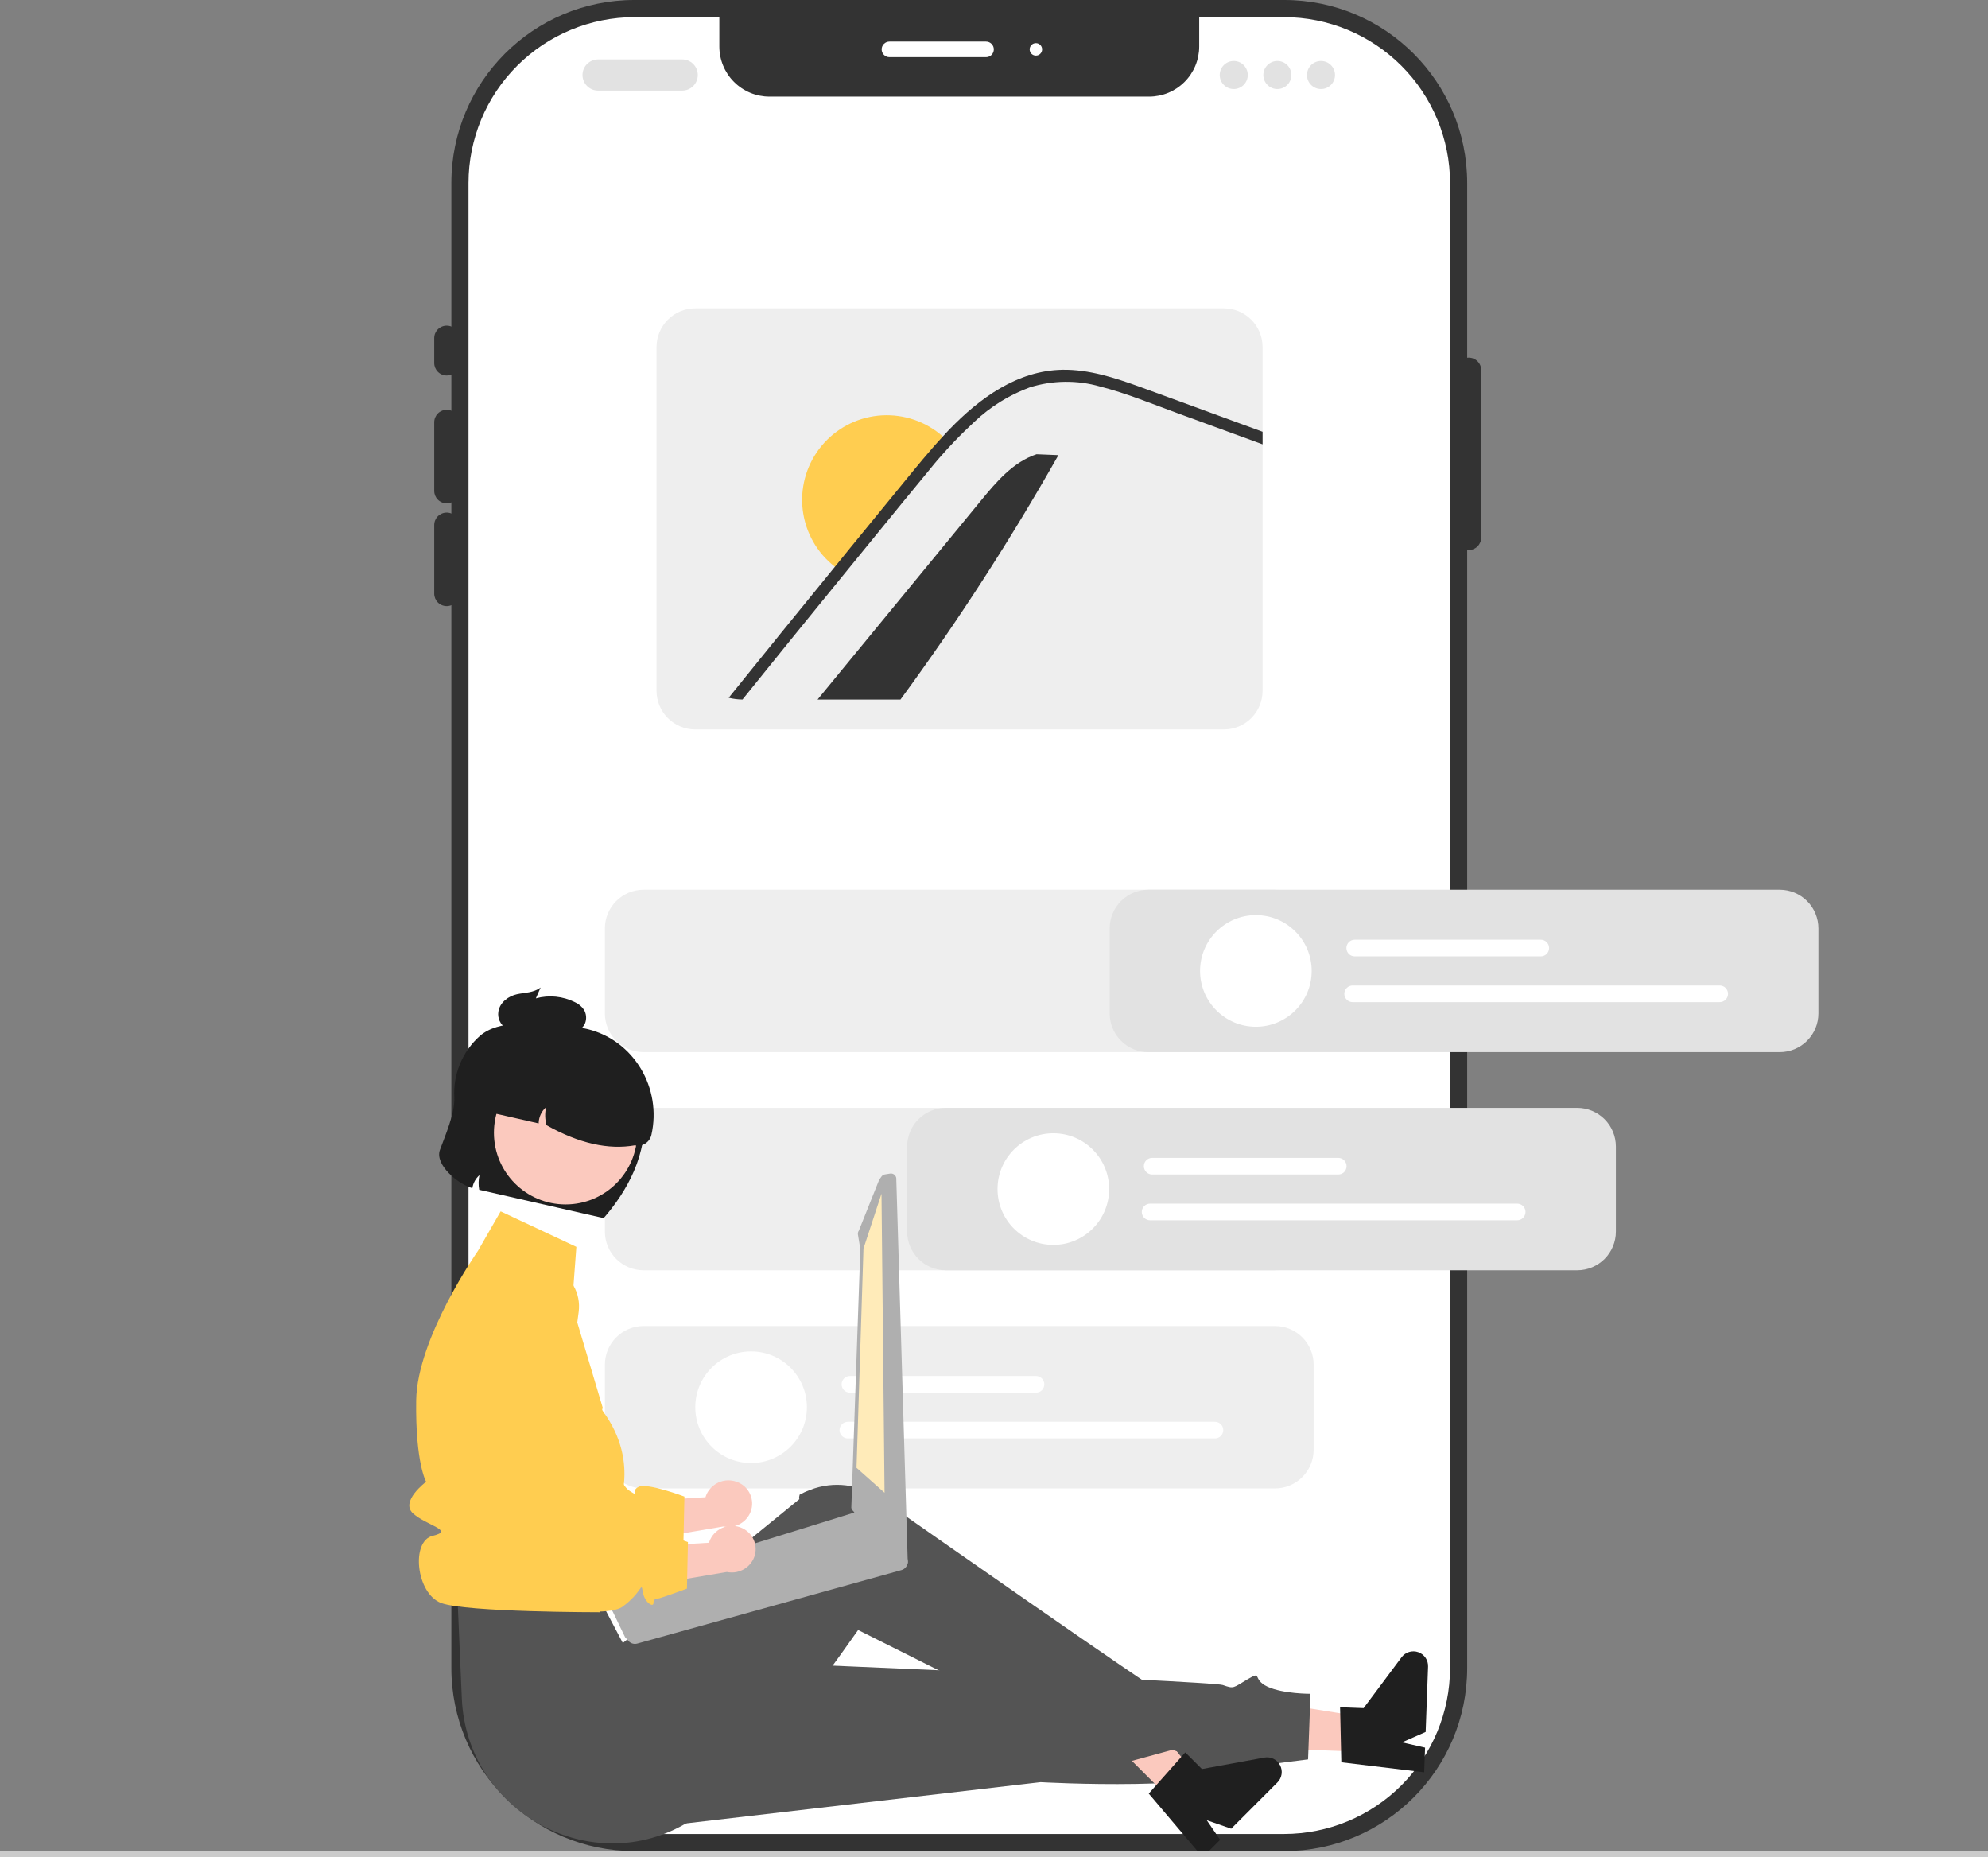 <svg width="638" height="596" viewBox="0 0 638 596" fill="none" xmlns="http://www.w3.org/2000/svg">
<rect x="0" y="0" width="638" height="596" fill="#808080" stroke="none"/>
<g clip-path="url(#clip0_2851_13563)">
<path d="M412.127 0H203.584C171.149 0 144.855 26.294 144.855 58.728V535.272C144.855 567.706 171.149 594 203.584 594H412.127C444.562 594 470.855 567.706 470.855 535.272V58.728C470.855 26.294 444.562 0 412.127 0Z" fill="#333333"/>
<path d="M465.355 58.733V535.272C465.339 549.385 459.726 562.915 449.747 572.894C439.768 582.873 426.238 588.486 412.125 588.502H203.585C189.473 588.486 175.943 582.873 165.964 572.894C155.985 562.915 150.372 549.385 150.355 535.272V58.733C150.372 44.62 155.985 31.09 165.964 21.111C175.943 11.132 189.473 5.519 203.585 5.502H230.855V14.922C230.856 19.187 232.55 23.277 235.565 26.292C238.581 29.308 242.671 31.002 246.935 31.002H368.775C373.04 31.002 377.13 29.308 380.145 26.292C383.161 23.277 384.855 19.187 384.855 14.922V5.502H412.125C426.238 5.519 439.768 11.132 449.747 21.111C459.726 31.09 465.339 44.62 465.355 58.733Z" fill="white"/>
<path d="M143.355 120.5C142.295 120.499 141.278 120.077 140.528 119.327C139.778 118.577 139.357 117.56 139.355 116.5V108.5C139.355 107.439 139.777 106.422 140.527 105.672C141.277 104.921 142.295 104.5 143.355 104.5C144.416 104.5 145.434 104.921 146.184 105.672C146.934 106.422 147.355 107.439 147.355 108.5V116.5C147.354 117.56 146.932 118.577 146.183 119.327C145.433 120.077 144.416 120.499 143.355 120.5Z" fill="#333333"/>
<path d="M143.355 161.521C142.295 161.52 141.278 161.098 140.528 160.349C139.778 159.599 139.357 158.582 139.355 157.521V135.5C139.355 134.439 139.777 133.422 140.527 132.672C141.277 131.921 142.295 131.5 143.355 131.5C144.416 131.5 145.434 131.921 146.184 132.672C146.934 133.422 147.355 134.439 147.355 135.5V157.521C147.354 158.582 146.932 159.599 146.183 160.349C145.433 161.098 144.416 161.52 143.355 161.521Z" fill="#333333"/>
<path d="M143.355 194.5C142.295 194.499 141.278 194.077 140.528 193.327C139.778 192.577 139.357 191.56 139.355 190.5V168.479C139.355 167.418 139.777 166.4 140.527 165.65C141.277 164.9 142.295 164.479 143.355 164.479C144.416 164.479 145.434 164.9 146.184 165.65C146.934 166.4 147.355 167.418 147.355 168.479V190.5C147.354 191.56 146.932 192.577 146.183 193.327C145.433 194.077 144.416 194.499 143.355 194.5Z" fill="#333333"/>
<path d="M471.355 176.5C470.295 176.499 469.278 176.077 468.528 175.327C467.778 174.577 467.357 173.56 467.355 172.5V118.767C467.355 117.706 467.777 116.688 468.527 115.938C469.277 115.188 470.295 114.767 471.355 114.767C472.416 114.767 473.434 115.188 474.184 115.938C474.934 116.688 475.355 117.706 475.355 118.767V172.5C475.354 173.56 474.932 174.577 474.183 175.327C473.433 176.077 472.416 176.499 471.355 176.5Z" fill="#333333"/>
<path d="M316.445 18.346H285.445C284.782 18.346 284.146 18.082 283.678 17.613C283.209 17.145 282.945 16.509 282.945 15.846C282.945 15.183 283.209 14.547 283.678 14.078C284.146 13.609 284.782 13.346 285.445 13.346H316.445C317.108 13.346 317.744 13.609 318.213 14.078C318.682 14.547 318.945 15.183 318.945 15.846C318.945 16.509 318.682 17.145 318.213 17.613C317.744 18.082 317.108 18.346 316.445 18.346Z" fill="white"/>
<path d="M332.445 17.846C333.55 17.846 334.445 16.95 334.445 15.846C334.445 14.741 333.55 13.846 332.445 13.846C331.341 13.846 330.445 14.741 330.445 15.846C330.445 16.95 331.341 17.846 332.445 17.846Z" fill="white"/>
<path d="M218.941 29.073H191.941C190.615 29.073 189.344 28.547 188.406 27.609C187.468 26.671 186.941 25.399 186.941 24.073C186.941 22.747 187.468 21.475 188.406 20.538C189.344 19.6 190.615 19.073 191.941 19.073H218.941C220.268 19.073 221.539 19.6 222.477 20.538C223.415 21.475 223.941 22.747 223.941 24.073C223.941 25.399 223.415 26.671 222.477 27.609C221.539 28.547 220.268 29.073 218.941 29.073Z" fill="#E2E2E2"/>
<path d="M395.941 28.573C398.427 28.573 400.441 26.558 400.441 24.073C400.441 21.588 398.427 19.573 395.941 19.573C393.456 19.573 391.441 21.588 391.441 24.073C391.441 26.558 393.456 28.573 395.941 28.573Z" fill="#E2E2E2"/>
<path d="M409.941 28.573C412.427 28.573 414.441 26.558 414.441 24.073C414.441 21.588 412.427 19.573 409.941 19.573C407.456 19.573 405.441 21.588 405.441 24.073C405.441 26.558 407.456 28.573 409.941 28.573Z" fill="#E2E2E2"/>
<path d="M423.941 28.573C426.427 28.573 428.441 26.558 428.441 24.073C428.441 21.588 426.427 19.573 423.941 19.573C421.456 19.573 419.441 21.588 419.441 24.073C419.441 26.558 421.456 28.573 423.941 28.573Z" fill="#E2E2E2"/>
<path d="M392.795 98.957H223.095C219.808 98.962 216.657 100.269 214.332 102.594C212.008 104.918 210.7 108.07 210.695 111.357V221.667C210.7 224.954 212.008 228.106 214.332 230.43C216.657 232.755 219.808 234.063 223.095 234.067H392.795C396.083 234.064 399.235 232.757 401.56 230.432C403.885 228.107 405.193 224.955 405.195 221.667V111.357C405.193 108.069 403.885 104.917 401.56 102.592C399.235 100.267 396.083 98.96 392.795 98.957Z" fill="#EEEEEE"/>
<path d="M339.669 146.049C324.333 173.164 307.41 199.349 288.987 224.469H262.375C279.806 203.233 297.25 181.998 314.707 160.762C319.715 154.648 325.15 148.242 332.662 145.758L339.669 146.049Z" fill="#333333"/>
<path d="M304.3 141.701C301.524 144.593 298.865 147.602 296.361 150.727C290.849 157.366 285.414 164.063 279.959 170.74C276.562 174.894 273.165 179.048 269.807 183.202C268.741 182.517 267.729 181.751 266.779 180.911C261.416 176.256 258.089 169.685 257.512 162.606C256.935 155.528 259.153 148.504 263.692 143.042C268.23 137.579 274.728 134.112 281.793 133.382C288.857 132.653 295.927 134.719 301.486 139.139C302.488 139.92 303.428 140.777 304.3 141.701Z" fill="#FFCD50"/>
<path d="M405.195 138.547V142.577L403.395 141.917L378.065 132.657C369.815 129.647 361.585 126.207 353.065 124.037C345.653 121.916 337.781 122.017 330.425 124.327C323.869 126.753 317.869 130.477 312.785 135.277C310.535 137.357 308.355 139.487 306.245 141.697C305.555 142.427 304.865 143.157 304.185 143.887C302.145 146.107 300.175 148.377 298.305 150.727C292.795 157.367 287.355 164.067 281.905 170.737C278.505 174.897 275.105 179.047 271.745 183.197C260.525 196.927 249.372 210.684 238.285 224.467C236.792 224.45 235.306 224.262 233.855 223.907C245.165 209.857 256.529 195.844 267.945 181.867C268.205 181.547 268.465 181.227 268.725 180.907C270.065 179.237 271.435 177.557 272.795 175.887C278.485 168.917 284.179 161.954 289.875 154.997C294.015 149.937 298.125 144.857 302.585 140.057C302.855 139.747 303.135 139.447 303.425 139.137C303.855 138.677 304.285 138.227 304.725 137.757C314.415 127.747 326.505 118.897 340.985 118.657C349.505 118.527 357.735 121.227 365.655 124.077C374.185 127.167 382.685 130.307 391.205 133.427L405.195 138.547Z" fill="#333333"/>
<path d="M409.183 477.618H206.524C203.237 477.614 200.085 476.307 197.761 473.982C195.436 471.658 194.129 468.506 194.125 465.219V437.906C194.129 434.619 195.436 431.467 197.761 429.143C200.085 426.818 203.237 425.511 206.524 425.507H409.183C412.47 425.511 415.622 426.818 417.946 429.143C420.271 431.467 421.578 434.619 421.582 437.906V465.219C421.578 468.506 420.271 471.658 417.946 473.982C415.622 476.307 412.47 477.614 409.183 477.618Z" fill="#EEEEEE"/>
<path d="M409.183 337.618H206.524C203.237 337.614 200.085 336.307 197.761 333.982C195.436 331.658 194.129 328.506 194.125 325.219V297.906C194.129 294.619 195.436 291.467 197.761 289.143C200.085 286.818 203.237 285.511 206.524 285.507H409.183C412.47 285.511 415.622 286.818 417.946 289.143C420.271 291.467 421.578 294.619 421.582 297.906V325.219C421.578 328.506 420.271 331.658 417.946 333.982C415.622 336.307 412.47 337.614 409.183 337.618Z" fill="#EEEEEE"/>
<path d="M409.183 407.618H206.524C203.237 407.614 200.085 406.307 197.761 403.982C195.436 401.658 194.129 398.506 194.125 395.219V367.906C194.129 364.619 195.436 361.467 197.761 359.143C200.085 356.818 203.237 355.511 206.524 355.507H409.183C412.47 355.511 415.622 356.818 417.946 359.143C420.271 361.467 421.578 364.619 421.582 367.906V395.219C421.578 398.506 420.271 401.658 417.946 403.982C415.622 406.307 412.47 407.614 409.183 407.618Z" fill="#EEEEEE"/>
<path d="M332.477 446.888H272.765C272.056 446.888 271.377 446.607 270.876 446.106C270.375 445.605 270.094 444.926 270.094 444.217C270.094 443.509 270.375 442.829 270.876 442.328C271.377 441.827 272.056 441.546 272.765 441.546H332.477C333.185 441.546 333.864 441.827 334.365 442.328C334.866 442.829 335.148 443.509 335.148 444.217C335.148 444.926 334.866 445.605 334.365 446.106C333.864 446.607 333.185 446.888 332.477 446.888Z" fill="white"/>
<path d="M389.907 461.58H272.097C271.389 461.58 270.709 461.298 270.208 460.797C269.707 460.296 269.426 459.617 269.426 458.909C269.426 458.2 269.707 457.521 270.208 457.02C270.709 456.519 271.389 456.237 272.097 456.237H389.907C390.615 456.237 391.294 456.519 391.795 457.02C392.296 457.521 392.578 458.2 392.578 458.909C392.578 459.617 392.296 460.296 391.795 460.797C391.294 461.298 390.615 461.58 389.907 461.58Z" fill="white"/>
<path d="M241.042 469.472C250.933 469.472 258.952 461.454 258.952 451.563C258.952 441.672 250.933 433.653 241.042 433.653C231.151 433.653 223.133 441.672 223.133 451.563C223.133 461.454 231.151 469.472 241.042 469.472Z" fill="white"/>
<path d="M237.05 475.754C235.222 474.9 233.133 474.793 231.228 475.455C229.322 476.118 227.751 477.498 226.847 479.301C226.669 479.671 226.522 480.054 226.408 480.448L199.438 482.06L195.441 496.032L232.147 489.83C233.817 490.179 235.555 489.965 237.09 489.222C238.625 488.48 239.872 487.249 240.634 485.724C241.06 484.852 241.31 483.904 241.369 482.935C241.429 481.967 241.297 480.996 240.981 480.078C240.665 479.16 240.171 478.314 239.528 477.587C238.885 476.86 238.106 476.266 237.233 475.841C237.173 475.811 237.111 475.782 237.05 475.754Z" fill="#FBC9BE"/>
<path d="M177.522 406.834C175.745 406.107 173.832 405.771 171.913 405.849C169.995 405.928 168.116 406.418 166.403 407.287C164.691 408.157 163.187 409.385 161.991 410.887C160.796 412.39 159.939 414.133 159.477 415.997L152.062 445.94L153.457 498.324C153.457 498.324 192.159 505.75 198.656 500.976C205.153 496.203 204.543 492.649 205.153 496.203C205.763 499.756 208.552 501.247 208.591 499.834C208.63 498.42 208.945 498.662 210.564 498.236C212.183 497.81 219.329 495.176 219.329 495.176L219.649 480.241C219.649 480.241 207.835 475.762 204.969 477.099C202.103 478.435 205.579 480.652 202.103 478.435C198.627 476.217 198.247 469.219 197.653 475.526C197.059 481.833 195.319 483.008 192.712 480.203C190.106 477.399 178.032 479.19 178.032 479.19L185.715 420.96C186.102 418.031 185.508 415.057 184.025 412.501C182.543 409.946 180.256 407.953 177.522 406.834Z" fill="#FFCD50"/>
<path d="M438.158 562.178L438.565 551.148L396.213 544.329L395.613 560.608L438.158 562.178Z" fill="#FBC9BE"/>
<path d="M430.468 565.499L430.066 547.838L437.616 548.117L449.805 531.79C450.407 530.984 451.251 530.391 452.214 530.098C453.177 529.805 454.208 529.828 455.157 530.162C456.106 530.497 456.923 531.126 457.489 531.958C458.055 532.79 458.34 533.781 458.303 534.787L457.529 555.767L449.928 559.107L457.344 560.795L457.052 568.705L430.468 565.499Z" fill="#1F1F1F"/>
<path d="M199.797 587.473L333.94 571.874C333.94 571.874 391.868 575.22 405.459 566.378L419.791 564.569L420.568 543.516C420.568 543.516 411.804 543.581 406.765 541.233C401.726 538.885 405.228 536.012 400.424 538.837C395.619 541.662 396.127 542.002 392.412 540.703C388.698 539.405 218.362 532.442 218.362 532.442L199.797 587.473Z" fill="#545454"/>
<path d="M376.563 578.337L384.363 570.527L357.953 536.724L346.441 548.25L376.563 578.337Z" fill="#FBC9BE"/>
<path d="M368.668 575.543L380.385 562.323L385.731 567.662L405.77 563.983C406.76 563.801 407.782 563.94 408.687 564.38C409.592 564.82 410.333 565.538 410.801 566.429C411.269 567.32 411.44 568.337 411.289 569.332C411.138 570.327 410.673 571.248 409.962 571.96L395.126 586.813L387.281 584.092L391.57 590.373L385.976 595.973L368.668 575.543Z" fill="#1F1F1F"/>
<path d="M146.875 514.007L148.209 545.007C149.779 581.5 189.968 603.588 221.132 584.534C221.706 584.182 222.282 583.819 222.861 583.442C222.861 583.442 234.675 580.269 234.316 575.245C233.958 570.22 236.844 567.775 239.398 569.145C241.952 570.515 275.394 523.055 275.394 523.055C275.394 523.055 344.876 557.714 360.204 565.873L376.377 561.466C376.377 561.466 382.464 564.341 380.272 560.183C378.079 556.025 377.686 558.016 377.012 553.486C376.338 548.956 374.615 543.339 373.57 543.576C372.526 543.812 287.613 484.381 287.613 484.381C287.613 484.381 273.78 470.381 256.621 479.624C256.263 480.982 256.569 481.03 256.569 481.03L199.884 527.218L191.875 512.007L146.875 514.007Z" fill="#545454"/>
<path d="M184.972 400.104L160.669 388.714L153.392 401.375C153.392 401.375 133.851 429.261 133.567 449.379C133.284 469.497 136.752 475.48 136.752 475.48C136.752 475.48 128.326 481.779 132.539 485.63C136.752 489.48 146.079 491.141 138.915 492.811C131.752 494.48 133.567 511.379 141.567 514.379C149.567 517.379 192.531 517.353 192.531 517.353C192.145 516.043 192.117 514.653 192.449 513.328C192.781 512.003 193.462 510.791 194.421 509.819C197.752 506.48 200.752 508.876 197.752 503.678C194.752 498.48 189.752 501.48 193.752 494.48C197.752 487.48 197.75 485.388 197.75 485.388C197.75 485.388 205.905 469.869 193.622 453.033C192.874 452.007 193.503 451.968 193.503 451.968L183.585 418.732L184.972 400.104Z" fill="#FFCD50"/>
<path d="M145.807 352.211C146.012 357.345 142.777 364.618 141.184 369.004C139.48 373.693 146.863 379.917 151.588 381.28C151.834 379.655 152.645 378.169 153.877 377.083C153.536 378.631 153.507 380.231 153.79 381.791L193.738 390.885C200.924 382.563 208.15 370.599 206.574 356.169C206.952 353.429 206.511 350.638 205.308 348.147C204.106 345.657 202.194 343.577 199.813 342.169L179.618 330.238C171.027 328.282 160.21 327.102 154.005 332.417C151.233 334.883 149.055 337.945 147.635 341.374C146.215 344.802 145.59 348.507 145.807 352.211Z" fill="#1F1F1F"/>
<path d="M181.516 386.488C194.218 386.488 204.516 376.191 204.516 363.488C204.516 350.786 194.218 340.488 181.516 340.488C168.813 340.488 158.516 350.786 158.516 363.488C158.516 376.191 168.813 386.488 181.516 386.488Z" fill="#FBC9BE"/>
<path d="M154.571 351.201L153.461 356.076L172.865 360.494C172.882 359.508 173.103 358.536 173.513 357.639C173.924 356.742 174.515 355.94 175.251 355.283C174.832 357.195 174.88 359.179 175.39 361.068C185.854 366.94 195.286 369.021 203.744 367.523C204.889 367.784 206.092 367.579 207.087 366.953C208.081 366.328 208.787 365.332 209.047 364.187C212.45 349.239 203.535 333.962 188.661 330.252C185.046 329.348 181.286 329.175 177.603 329.743C173.92 330.311 170.387 331.608 167.212 333.559C164.037 335.511 161.283 338.076 159.112 341.105C156.942 344.135 155.398 347.567 154.571 351.201Z" fill="#1F1F1F"/>
<path d="M165.915 319.035C168.474 318.48 171.181 318.614 173.495 316.881L171.977 320.364C176.184 319.211 180.668 319.659 184.563 321.621C185.721 322.14 186.709 322.976 187.412 324.033C187.79 324.671 188.02 325.386 188.085 326.125C188.15 326.864 188.048 327.608 187.787 328.302C187.538 328.898 187.168 329.435 186.7 329.879C186.232 330.324 185.676 330.666 185.069 330.883C183.992 331.207 182.864 331.325 181.743 331.232C177.021 331.122 172.299 331.012 167.577 330.902C165.777 331.013 163.979 330.664 162.352 329.886C161.487 329.352 160.797 328.577 160.366 327.656C159.936 326.736 159.784 325.709 159.928 324.703C160.378 321.537 163.357 319.591 165.915 319.035Z" fill="#1F1F1F"/>
<path d="M290.679 499.296C290.624 499.23 290.561 499.172 290.491 499.123C290.319 498.923 290.11 498.759 289.875 498.64L288.192 497.74L277.018 485.335C276.372 484.998 275.619 484.926 274.92 485.134L274.892 485.143L270.105 486.623L265.989 487.9L260.238 489.683L221.072 501.81L195.328 509.781C194.632 510.002 194.05 510.486 193.708 511.131C193.366 511.776 193.29 512.529 193.498 513.229C193.619 513.615 193.819 513.97 194.086 514.274L194.905 515.186L196.623 517.1L200.605 525.35L201.709 526.583C202.061 526.975 202.518 527.259 203.025 527.402C203.533 527.544 204.07 527.539 204.575 527.387L289.39 503.802C289.83 503.66 290.229 503.411 290.551 503.078C290.873 502.745 291.108 502.338 291.235 501.892C291.362 501.447 291.378 500.978 291.281 500.525C291.184 500.072 290.978 499.65 290.679 499.296Z" fill="#AFAFAF"/>
<path d="M285.642 376.59L284 376.856C283.549 376.931 283.147 377.181 282.88 377.551L282.156 378.563L275.629 394.885C275.364 395.258 275.257 395.721 275.333 396.173L276.097 400.824L273.207 483.829C273.28 484.258 273.511 484.645 273.854 484.913L286.526 501.865L286.822 502.101L287.461 502.6C287.788 502.853 288.194 502.982 288.607 502.965L289.684 502.914C289.929 502.902 290.168 502.838 290.386 502.727C290.604 502.616 290.797 502.459 290.95 502.268C291.104 502.079 291.217 501.859 291.279 501.622C291.341 501.386 291.351 501.139 291.309 500.898L287.633 378.01C287.558 377.559 287.308 377.156 286.936 376.889C286.564 376.623 286.102 376.515 285.651 376.589L285.642 376.59Z" fill="#AFAFAF"/>
<path d="M282.894 383.04L277.112 400.653L274.875 471.007L283.875 479.007L282.894 383.04Z" fill="#FFEBB9"/>
<path d="M238.179 490.357C236.351 489.503 234.262 489.395 232.357 490.058C230.451 490.72 228.88 492.1 227.976 493.904C227.798 494.273 227.651 494.657 227.537 495.051L200.567 496.662L196.57 510.635L233.276 504.433C234.946 504.782 236.684 504.568 238.219 503.825C239.754 503.082 241.001 501.852 241.763 500.326C242.623 498.565 242.747 496.534 242.11 494.68C241.472 492.827 240.124 491.303 238.362 490.443C238.301 490.414 238.24 490.385 238.179 490.357Z" fill="#FBC9BE"/>
<path d="M178.651 421.437C176.874 420.71 174.961 420.374 173.042 420.452C171.124 420.53 169.244 421.021 167.532 421.89C165.82 422.759 164.315 423.987 163.12 425.49C161.925 426.993 161.068 428.735 160.606 430.599L153.191 460.542L154.586 512.926C154.586 512.926 193.288 520.352 199.785 515.579C206.282 510.805 205.672 507.252 206.282 510.805C206.892 514.359 209.681 515.85 209.72 514.436C209.759 513.022 210.074 513.264 211.693 512.838C213.312 512.412 220.458 509.779 220.458 509.779L220.778 494.843C220.778 494.843 208.964 490.365 206.098 491.701C203.232 493.037 206.708 495.255 203.232 493.037C199.756 490.82 199.376 483.822 198.782 490.129C198.188 496.436 196.448 497.61 193.841 494.806C191.235 492.001 179.161 493.793 179.161 493.793L186.844 435.563C187.231 432.634 186.636 429.66 185.154 427.104C183.672 424.549 181.385 422.556 178.651 421.437Z" fill="#FFCD50"/>
<path d="M-60 595.139C-60.001 595.296 -59.97 595.451 -59.91 595.595C-59.851 595.74 -59.763 595.871 -59.653 595.982C-59.542 596.092 -59.41 596.18 -59.266 596.24C-59.121 596.299 -58.966 596.33 -58.81 596.329H656.48C656.796 596.329 657.098 596.204 657.322 595.981C657.545 595.757 657.67 595.455 657.67 595.139C657.67 594.824 657.545 594.521 657.322 594.298C657.098 594.075 656.796 593.949 656.48 593.949H-58.81C-58.966 593.949 -59.121 593.979 -59.266 594.039C-59.41 594.099 -59.542 594.186 -59.653 594.297C-59.763 594.407 -59.851 594.539 -59.91 594.683C-59.97 594.828 -60.001 594.983 -60 595.139Z" fill="#CBCBCB"/>
<path d="M571.183 337.618H368.524C365.237 337.614 362.085 336.307 359.761 333.982C357.436 331.658 356.129 328.506 356.125 325.219V297.906C356.129 294.619 357.436 291.467 359.761 289.143C362.085 286.818 365.237 285.511 368.524 285.507H571.183C574.47 285.511 577.622 286.818 579.946 289.143C582.271 291.467 583.578 294.619 583.582 297.906V325.219C583.578 328.506 582.271 331.658 579.946 333.982C577.622 336.307 574.47 337.614 571.183 337.618Z" fill="#E2E2E2"/>
<path d="M494.477 306.888H434.765C434.056 306.888 433.377 306.607 432.876 306.106C432.375 305.605 432.094 304.926 432.094 304.217C432.094 303.509 432.375 302.829 432.876 302.328C433.377 301.827 434.056 301.546 434.765 301.546H494.477C495.185 301.546 495.864 301.827 496.365 302.328C496.866 302.829 497.148 303.509 497.148 304.217C497.148 304.926 496.866 305.605 496.365 306.106C495.864 306.607 495.185 306.888 494.477 306.888Z" fill="white"/>
<path d="M551.907 321.58H434.097C433.389 321.58 432.709 321.298 432.208 320.797C431.707 320.296 431.426 319.617 431.426 318.908C431.426 318.2 431.707 317.521 432.208 317.02C432.709 316.519 433.389 316.237 434.097 316.237H551.907C552.615 316.237 553.294 316.519 553.795 317.02C554.296 317.521 554.578 318.2 554.578 318.908C554.578 319.617 554.296 320.296 553.795 320.797C553.294 321.298 552.615 321.58 551.907 321.58Z" fill="white"/>
<path d="M403.042 329.472C412.933 329.472 420.952 321.454 420.952 311.563C420.952 301.672 412.933 293.653 403.042 293.653C393.151 293.653 385.133 301.672 385.133 311.563C385.133 321.454 393.151 329.472 403.042 329.472Z" fill="white"/>
<path d="M506.183 407.618H303.524C300.237 407.614 297.085 406.307 294.761 403.982C292.436 401.658 291.129 398.506 291.125 395.219V367.906C291.129 364.619 292.436 361.467 294.761 359.143C297.085 356.818 300.237 355.511 303.524 355.507H506.183C509.47 355.511 512.622 356.818 514.946 359.143C517.271 361.467 518.578 364.619 518.582 367.906V395.219C518.578 398.506 517.271 401.658 514.946 403.982C512.622 406.307 509.47 407.614 506.183 407.618Z" fill="#E2E2E2"/>
<path d="M429.477 376.888H369.765C369.056 376.888 368.377 376.607 367.876 376.106C367.375 375.605 367.094 374.926 367.094 374.217C367.094 373.509 367.375 372.829 367.876 372.328C368.377 371.827 369.056 371.546 369.765 371.546H429.477C430.185 371.546 430.864 371.827 431.365 372.328C431.866 372.829 432.148 373.509 432.148 374.217C432.148 374.926 431.866 375.605 431.365 376.106C430.864 376.607 430.185 376.888 429.477 376.888Z" fill="white"/>
<path d="M486.907 391.58H369.097C368.389 391.58 367.709 391.298 367.208 390.797C366.707 390.296 366.426 389.617 366.426 388.909C366.426 388.2 366.707 387.521 367.208 387.02C367.709 386.519 368.389 386.237 369.097 386.237H486.907C487.615 386.237 488.294 386.519 488.795 387.02C489.296 387.521 489.578 388.2 489.578 388.909C489.578 389.617 489.296 390.296 488.795 390.797C488.294 391.298 487.615 391.58 486.907 391.58Z" fill="white"/>
<path d="M338.042 399.472C347.933 399.472 355.952 391.454 355.952 381.563C355.952 371.672 347.933 363.653 338.042 363.653C328.151 363.653 320.133 371.672 320.133 381.563C320.133 391.454 328.151 399.472 338.042 399.472Z" fill="white"/>
</g>
<defs>
<clipPath id="clip0_2851_13563">
<rect width="638" height="596" fill="white"/>
</clipPath>
</defs>
</svg>
